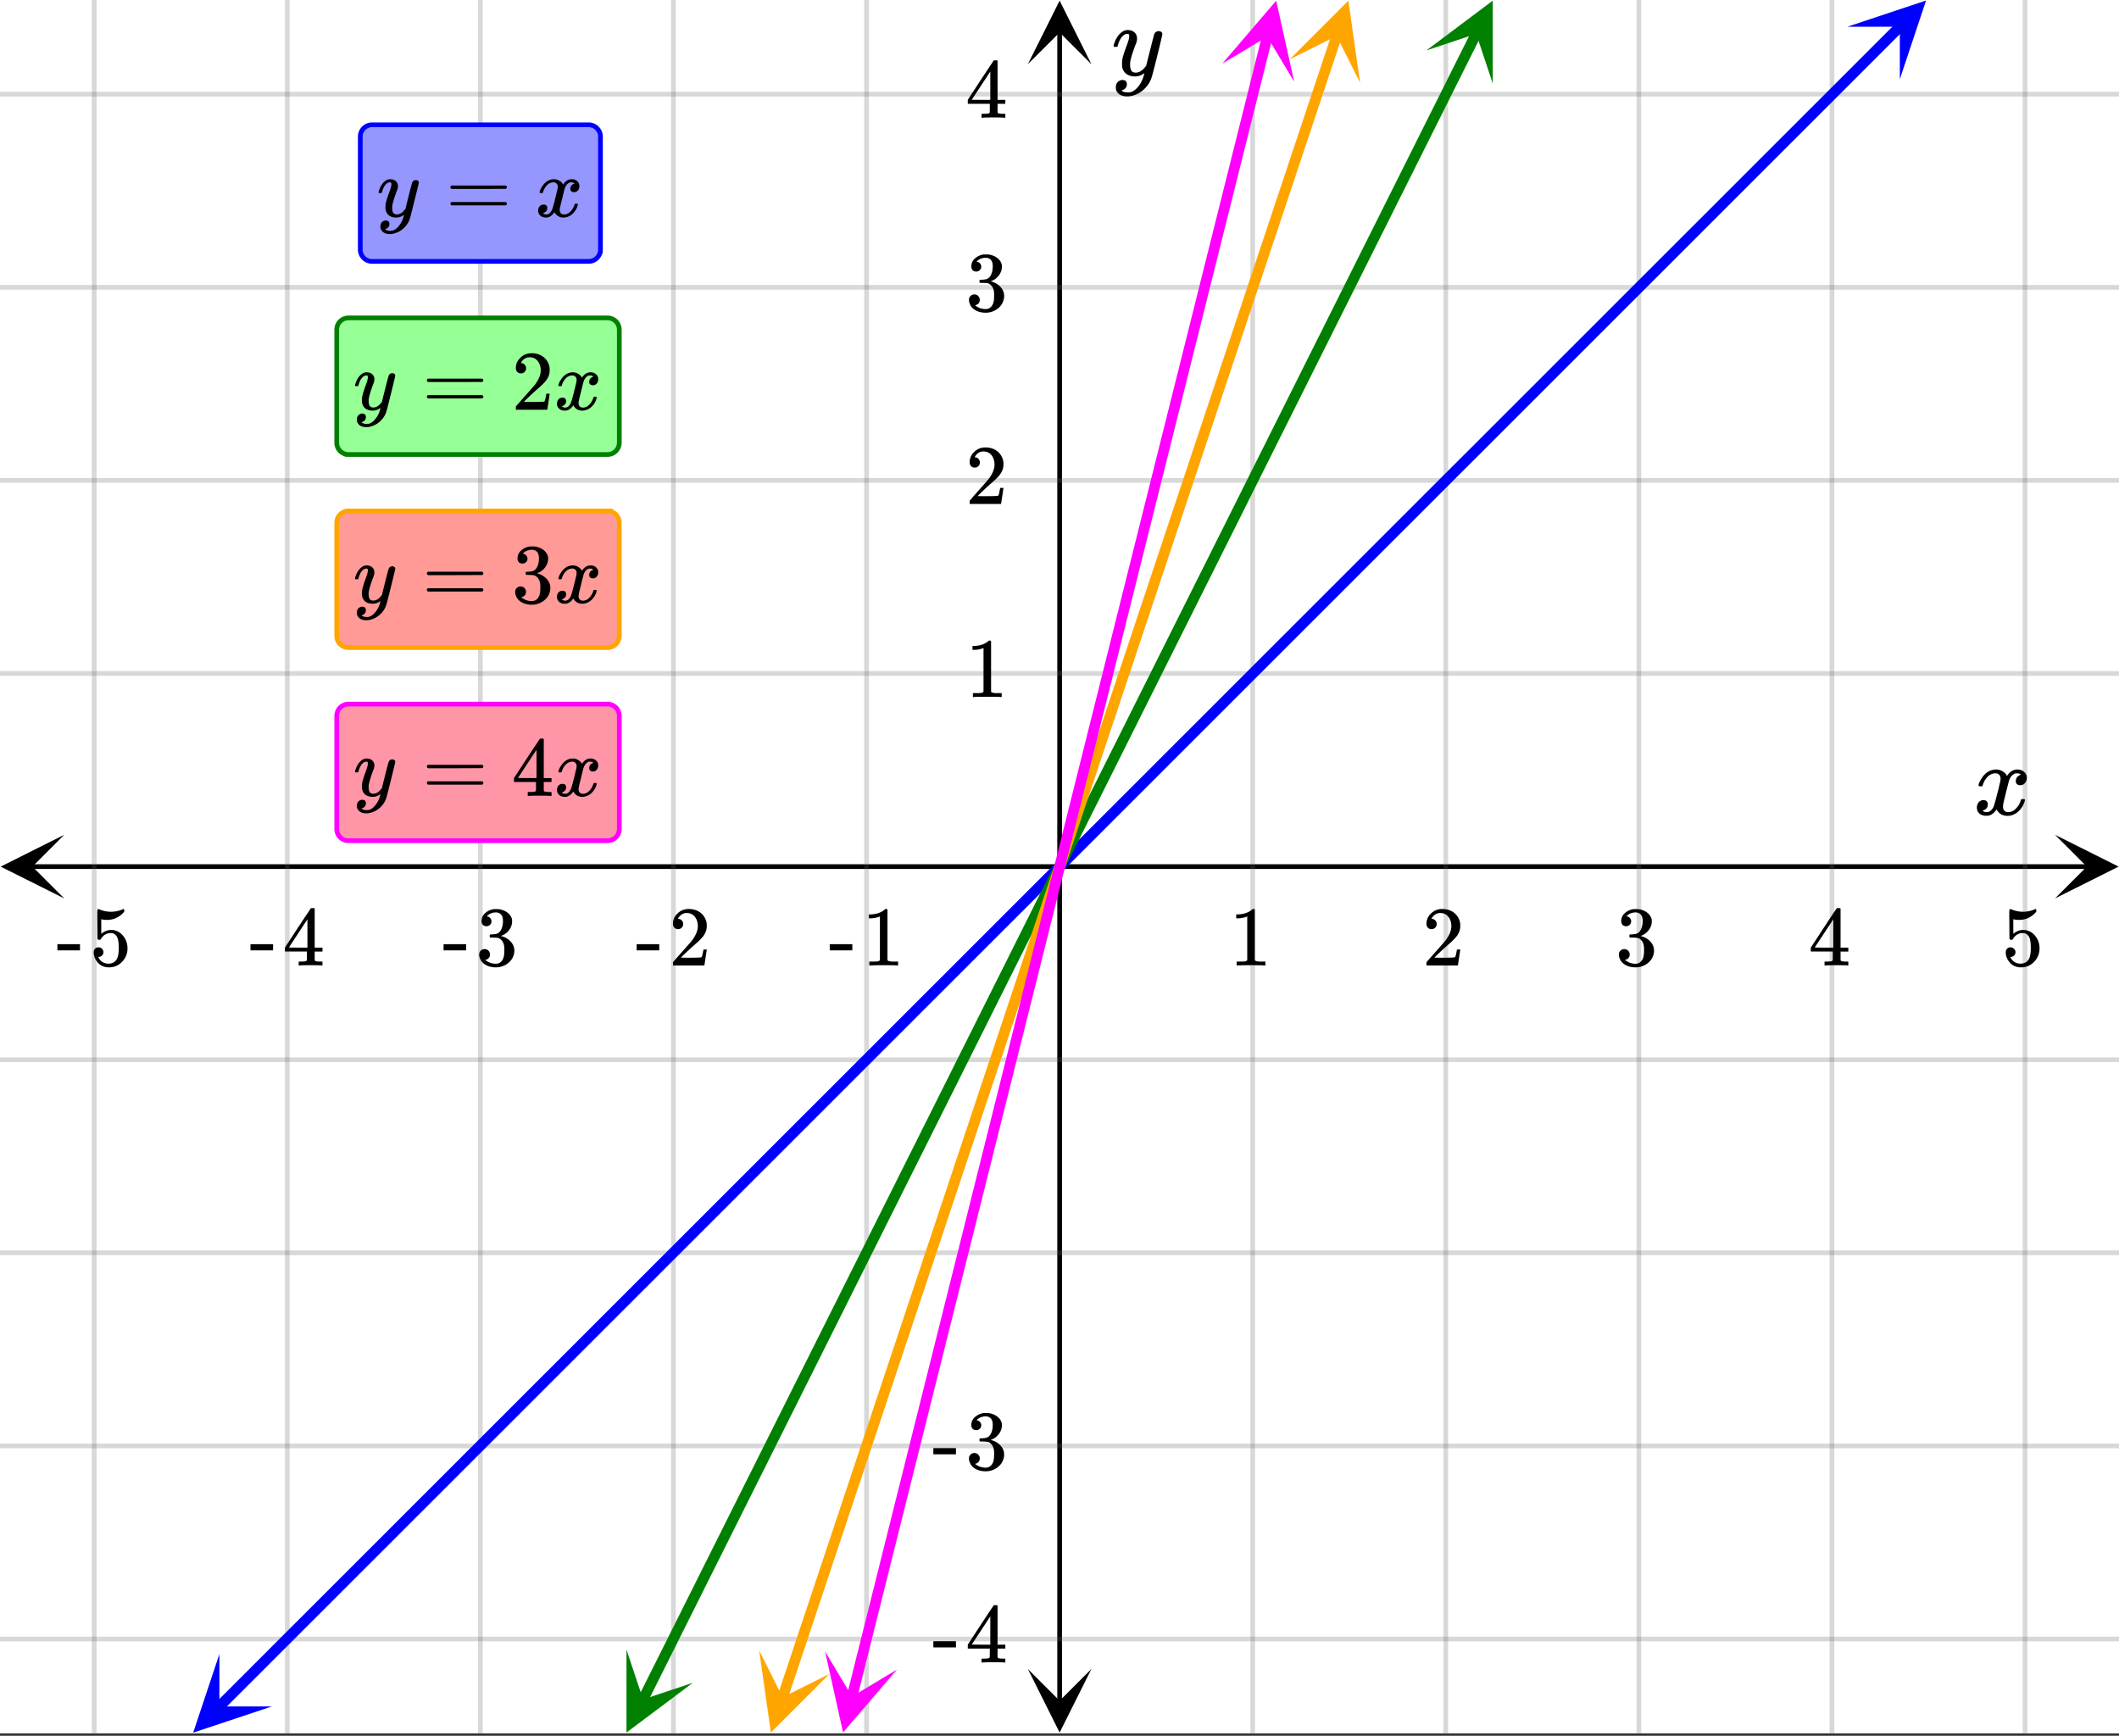 <svg xmlns="http://www.w3.org/2000/svg" xmlns:xlink="http://www.w3.org/1999/xlink" width="449.28" height="368" viewBox="0 0 336.96 276"><rect x="0" y="0" width="336.96" height="276" fill="#333333" stroke="none"/><defs><symbol overflow="visible" id="x"><path d="M.953-4.531c-.074-.063-.11-.125-.11-.188.04-.289.212-.664.516-1.125.508-.77 1.149-1.21 1.922-1.328.145-.02.258-.031.344-.031.375 0 .723.101 1.047.297.32.187.55.43.687.718a3.71 3.71 0 0 0 .266-.343c.406-.446.867-.672 1.39-.672.446 0 .805.133 1.079.39.281.25.422.56.422.922 0 .336-.102.618-.297.844a.916.916 0 0 1-.75.344c-.211 0-.383-.055-.516-.172a.636.636 0 0 1-.187-.469c0-.5.27-.843.812-1.031a.921.921 0 0 0-.172-.125c-.105-.063-.261-.094-.468-.094-.149 0-.25.012-.313.032-.418.18-.727.539-.922 1.078-.031.093-.187.703-.469 1.828-.28 1.125-.433 1.758-.453 1.89a2.74 2.74 0 0 0-.047.5c0 .262.07.47.22.625.155.149.359.22.609.22.457 0 .867-.192 1.234-.579.375-.383.625-.813.75-1.281.039-.114.078-.176.11-.188.03-.02.113-.031.25-.031.206 0 .312.047.312.14 0 .012-.012.07-.031.172-.188.68-.57 1.266-1.141 1.766-.512.399-1.047.594-1.61.594-.761 0-1.34-.336-1.734-1.016-.312.492-.715.813-1.203.969-.105.02-.246.031-.422.031C1.441.156.992-.062.734-.5a1.316 1.316 0 0 1-.156-.656c0-.32.094-.598.281-.828a.95.95 0 0 1 .75-.344c.47 0 .704.23.704.687 0 .399-.188.688-.563.875l-.094.047-.078.031a.123.123 0 0 1-.047.016l-.047.016c0 .031.082.086.25.156.125.055.266.078.422.078.383 0 .723-.242 1.016-.734.113-.196.32-.907.625-2.125.07-.25.144-.524.219-.828.07-.301.125-.536.156-.704.039-.164.066-.265.078-.296.063-.29.094-.5.094-.625 0-.27-.074-.477-.219-.625-.137-.157-.328-.235-.578-.235-.492 0-.918.188-1.281.563a3.171 3.171 0 0 0-.75 1.297c-.024.105-.047.168-.079.187-.023.012-.109.016-.265.016zm0 0"/></symbol><symbol overflow="visible" id="E"><path d="M7.531-7.031c.157 0 .285.043.39.125a.41.41 0 0 1 .173.343c0 .137-.266 1.278-.797 3.422-.531 2.137-.84 3.305-.922 3.516a4.073 4.073 0 0 1-.844 1.469 4.38 4.38 0 0 1-1.343 1.078c-.586.281-1.133.422-1.641.422-.824 0-1.387-.262-1.688-.781-.105-.157-.156-.376-.156-.657 0-.367.102-.652.313-.86.226-.21.468-.312.718-.312.477 0 .72.227.72.688 0 .394-.196.687-.579.875-.023.008-.047.02-.078.031-.031.02-.059.035-.078.047-.024.008-.043.016-.063.016l-.047.03c.032.063.145.13.344.204.176.063.352.094.531.094h.125c.188 0 .329-.012.422-.031.414-.118.805-.391 1.172-.829.375-.437.66-.96.86-1.562.113-.363.171-.578.171-.64 0-.009-.011-.005-.03.015a.546.546 0 0 0-.095.062c-.406.29-.855.438-1.343.438-.555 0-1.012-.133-1.375-.39-.356-.259-.586-.634-.688-1.126a4.332 4.332 0 0 1-.016-.5c0-.258.008-.46.032-.61.07-.456.32-1.253.75-2.39.238-.644.36-1.093.36-1.343A.756.756 0 0 0 2.78-6.5c-.031-.063-.094-.094-.187-.094h-.078c-.25 0-.493.117-.72.344-.355.355-.62.875-.796 1.563 0 .011-.008.03-.016.062a.22.22 0 0 1-.03.063l-.032.015C.91-4.535.89-4.53.859-4.53H.437c-.062-.063-.093-.11-.093-.14 0-.04.015-.118.047-.235.226-.758.57-1.352 1.03-1.782.364-.343.75-.515 1.157-.515.457 0 .82.125 1.094.375.27.25.406.594.406 1.031-.023.211-.039.324-.047.344 0 .074-.086.308-.25.703-.449 1.21-.715 2.094-.797 2.656a3.234 3.234 0 0 0-.015.375c0 .418.062.735.187.953.133.22.375.329.719.329.25 0 .484-.063.703-.188.227-.133.399-.266.516-.39.113-.126.258-.298.437-.516 0-.008.024-.117.078-.328.051-.22.13-.536.235-.954.101-.425.207-.832.312-1.218.407-1.625.63-2.477.672-2.563a.735.735 0 0 1 .703-.437zm0 0"/></symbol><symbol overflow="visible" id="y"><path d="M5.61 0c-.157-.031-.872-.047-2.141-.047C2.207-.047 1.5-.03 1.344 0h-.157v-.625h.344c.52 0 .86-.008 1.016-.031.07-.008.18-.067.328-.172v-6.969c-.023 0-.059.016-.11.047a4.134 4.134 0 0 1-1.39.25h-.25v-.625h.25c.758-.02 1.39-.188 1.89-.5a2.46 2.46 0 0 0 .422-.313c.008-.03.063-.046.157-.046a.36.36 0 0 1 .234.078v8.078c.133.137.43.203.89.203h.798V0zm0 0"/></symbol><symbol overflow="visible" id="z"><path d="M1.484-5.781c-.25 0-.449-.078-.593-.235a.872.872 0 0 1-.22-.609c0-.645.243-1.195.735-1.656a2.46 2.46 0 0 1 1.766-.703c.77 0 1.41.21 1.922.625.508.418.82.964.937 1.64.008.168.016.32.016.453 0 .524-.156 1.012-.469 1.47-.25.374-.758.89-1.516 1.546-.324.281-.777.695-1.359 1.234l-.781.766 1.016.016c1.414 0 2.164-.024 2.25-.079.039-.007.085-.101.14-.28.031-.095.094-.4.188-.923v-.03h.53v.03l-.374 2.47V0h-5v-.25c0-.188.008-.29.031-.313.008-.007.383-.437 1.125-1.28.977-1.095 1.61-1.813 1.89-2.157.602-.82.907-1.57.907-2.25 0-.594-.156-1.086-.469-1.484-.312-.407-.746-.61-1.297-.61-.523 0-.945.235-1.265.703-.024.032-.047.079-.078.141a.274.274 0 0 0-.047.078c0 .012.02.016.062.016a.68.68 0 0 1 .547.25.801.801 0 0 1 .219.562c0 .23-.078.422-.235.578a.76.76 0 0 1-.578.235zm0 0"/></symbol><symbol overflow="visible" id="A"><path d="M1.719-6.25c-.25 0-.446-.07-.578-.219a.863.863 0 0 1-.204-.593c0-.508.196-.938.594-1.282a2.566 2.566 0 0 1 1.407-.625h.203c.312 0 .507.008.593.016.301.043.602.137.907.281.593.305.968.727 1.125 1.266.02.093.03.218.03.375 0 .523-.167.996-.5 1.422-.323.418-.73.714-1.218.89-.055.024-.055.04 0 .047.008 0 .05.012.125.031.55.157 1.016.446 1.39.86.376.418.563.89.563 1.422 0 .367-.086.718-.25 1.062-.218.461-.574.84-1.062 1.14-.492.302-1.04.454-1.64.454-.595 0-1.122-.125-1.579-.375-.46-.25-.766-.586-.922-1.016a1.45 1.45 0 0 1-.14-.656c0-.25.082-.453.25-.61a.831.831 0 0 1 .609-.25c.25 0 .453.087.61.25.163.169.25.372.25.61 0 .21-.063.39-.188.547a.768.768 0 0 1-.469.281l-.094.031c.489.407 1.047.61 1.672.61.5 0 .875-.239 1.125-.719.156-.29.234-.742.234-1.36v-.265c0-.852-.292-1.426-.875-1.719-.124-.05-.398-.082-.812-.093l-.563-.016-.046-.031c-.024-.02-.032-.086-.032-.204 0-.113.008-.18.032-.203.03-.03.054-.046.078-.046.25 0 .508-.02.781-.063.395-.05.695-.27.906-.656.207-.395.313-.867.313-1.422 0-.582-.157-.973-.469-1.172a1.131 1.131 0 0 0-.64-.188c-.45 0-.844.122-1.188.36l-.125.094a.671.671 0 0 0-.094.109l-.047.047a.88.88 0 0 0 .094.031c.176.024.328.11.453.266.125.148.188.32.188.515a.715.715 0 0 1-.235.547.76.76 0 0 1-.562.219zm0 0"/></symbol><symbol overflow="visible" id="B"><path d="M6.234 0c-.125-.031-.71-.047-1.75-.047-1.074 0-1.671.016-1.796.047h-.126v-.625h.422c.383-.008.618-.031.704-.063a.286.286 0 0 0 .171-.14c.008-.008.016-.25.016-.719v-.672h-3.5v-.625l2.031-3.11A431.58 431.58 0 0 1 4.5-9.108c.02-.008.113-.016.281-.016h.25l.078.078v6.203h1.235v.625H5.109V-.89a.25.25 0 0 0 .079.157c.07.062.328.101.765.109h.39V0zm-2.28-2.844v-4.5L1-2.859l1.469.015zm0 0"/></symbol><symbol overflow="visible" id="C"><path d="M1.438-2.89a.72.72 0 0 1 .546.234.72.72 0 0 1 .235.547c0 .21-.078.386-.235.53a.73.73 0 0 1-.515.22h-.094l.047.062c.133.293.336.531.61.719.28.187.609.281.984.281.644 0 1.101-.27 1.375-.812.175-.332.265-.907.265-1.72 0-.925-.125-1.55-.375-1.874-.23-.3-.515-.453-.86-.453-.698 0-1.23.308-1.593.922a.312.312 0 0 1-.094.125.761.761 0 0 1-.203.015c-.148 0-.23-.031-.25-.093-.023-.032-.031-.817-.031-2.36 0-.258-.008-.57-.016-.937v-.72c0-.5.032-.75.094-.75a.047.047 0 0 1 .047-.03l.25.078a4.646 4.646 0 0 0 3.625-.016.402.402 0 0 1 .172-.062c.07 0 .11.086.11.25v.171C4.8-7.686 3.878-7.25 2.765-7.25c-.282 0-.532-.023-.75-.078l-.141-.031v2.312c.508-.406 1.035-.61 1.578-.61.164 0 .348.024.547.063.602.157 1.094.5 1.469 1.032.383.523.578 1.14.578 1.859 0 .812-.29 1.515-.86 2.11-.562.593-1.261.89-2.093.89C2.52.297 2.035.14 1.64-.172a1.618 1.618 0 0 1-.438-.453C.93-.945.758-1.348.687-1.828c0-.02-.007-.055-.015-.11v-.14c0-.25.07-.445.219-.594a.745.745 0 0 1 .546-.219zm0 0"/></symbol><symbol overflow="visible" id="D"><path d="M.14-2.406v-.985h3.594v.985zm0 0"/></symbol><symbol overflow="visible" id="G"><path d="M.75-4.672c0-.125.063-.219.188-.281H9.53c.133.062.203.156.203.281 0 .094-.062.18-.187.25l-4.281.016H.969C.82-4.457.75-4.546.75-4.672zm0 2.61c0-.133.07-.223.219-.266h8.578a.249.249 0 0 0 .062.047l.063.047c.02.011.035.039.047.078.008.031.015.062.015.094 0 .117-.07.203-.203.265H.937C.813-1.859.75-1.945.75-2.063zm0 0"/></symbol><symbol overflow="visible" id="F"><path d="M6.234-5.813c.125 0 .227.04.313.11.094.062.14.152.14.266 0 .117-.226 1.058-.671 2.828C5.578-.836 5.328.133 5.266.312a3.459 3.459 0 0 1-.688 1.22 3.641 3.641 0 0 1-1.11.874c-.491.239-.945.36-1.359.36-.687 0-1.152-.22-1.39-.657-.094-.125-.14-.304-.14-.53 0-.306.085-.544.265-.72.187-.168.379-.25.578-.25.394 0 .594.188.594.563 0 .332-.157.578-.47.734a.298.298 0 0 1-.062.032.295.295 0 0 0-.078.03c-.011.009-.023.016-.031.016L1.328 2c.031.05.129.11.297.172.133.05.273.078.422.078h.11c.155 0 .273-.012.359-.031.332-.094.648-.324.953-.688A3.69 3.69 0 0 0 4.188.25c.093-.3.14-.477.14-.531 0-.008-.012-.004-.031.015a.358.358 0 0 1-.078.047c-.336.239-.703.36-1.11.36-.46 0-.84-.106-1.14-.313-.293-.219-.48-.531-.563-.937a2.932 2.932 0 0 1-.015-.407c0-.218.007-.382.03-.5.063-.394.266-1.054.61-1.984.196-.531.297-.898.297-1.11a.838.838 0 0 0-.031-.265c-.024-.05-.074-.078-.156-.078h-.063c-.21 0-.406.094-.594.281-.293.293-.511.727-.656 1.297 0 .012-.008.027-.015.047a.188.188 0 0 1-.032.047l-.015.015c-.012.012-.028.016-.047.016h-.36C.305-3.8.281-3.836.281-3.86a.97.97 0 0 1 .047-.203c.188-.625.469-1.113.844-1.468.3-.282.617-.422.953-.422.383 0 .688.105.906.312.227.2.344.485.344.86-.023.168-.04.261-.047.281 0 .055-.07.246-.203.578-.367 1-.586 1.735-.656 2.203a1.857 1.857 0 0 0-.016.297c0 .344.05.61.156.797.114.18.313.266.594.266.207 0 .406-.051.594-.157a1.84 1.84 0 0 0 .422-.328c.093-.101.21-.242.36-.422a32.833 32.833 0 0 1 .25-1.063c.093-.35.175-.687.25-1 .343-1.35.534-2.062.577-2.124a.592.592 0 0 1 .578-.36zm0 0"/></symbol><symbol overflow="visible" id="H"><path d="M.781-3.75C.727-3.8.703-3.848.703-3.89c.031-.25.172-.563.422-.938.414-.633.941-1.004 1.578-1.11.133-.007.235-.015.297-.015.313 0 .598.086.86.25.269.156.46.355.578.594.113-.157.187-.25.218-.282.332-.375.711-.562 1.14-.562.364 0 .661.105.891.312.227.211.344.465.344.766 0 .281-.078.516-.234.703a.776.776 0 0 1-.625.281.64.64 0 0 1-.422-.14.521.521 0 0 1-.156-.39c0-.415.222-.696.672-.845a.58.58 0 0 0-.141-.093.705.705 0 0 0-.39-.094.91.91 0 0 0-.266.031c-.336.149-.586.445-.75.89-.032.075-.164.579-.39 1.516-.231.93-.356 1.45-.376 1.563a1.827 1.827 0 0 0-.047.406c0 .211.063.383.188.516.125.125.289.187.5.187.383 0 .726-.16 1.031-.484.3-.32.508-.676.625-1.063.02-.082.04-.129.063-.14.03-.02.109-.031.234-.031.164 0 .25.039.25.109 0 .012-.012.058-.031.14-.149.563-.461 1.055-.938 1.47-.43.323-.875.484-1.344.484-.625 0-1.101-.282-1.421-.844-.262.406-.594.68-1 .812-.086.02-.2.032-.344.032-.524 0-.89-.188-1.11-.563a.953.953 0 0 1-.14-.531c0-.27.078-.5.234-.688a.798.798 0 0 1 .625-.28c.395 0 .594.187.594.562 0 .336-.164.574-.484.718a.359.359 0 0 1-.063.047l-.078.031c-.012.012-.024.016-.031.016h-.032c0 .031.063.074.188.125a.817.817 0 0 0 .36.078c.32 0 .597-.203.827-.61.102-.163.282-.75.532-1.75.05-.206.109-.437.171-.687.063-.257.11-.457.141-.593.031-.133.05-.211.063-.235a2.86 2.86 0 0 0 .078-.531.678.678 0 0 0-.188-.5.613.613 0 0 0-.484-.203c-.406 0-.762.156-1.063.469a2.562 2.562 0 0 0-.609 1.078c-.012.074-.031.12-.063.14a.752.752 0 0 1-.218.016zm0 0"/></symbol><clipPath id="a"><path d="M0 0h336.96v275.59H0zm0 0"/></clipPath><clipPath id="b"><path d="M.102 132.742H11V143H.102zm0 0"/></clipPath><clipPath id="c"><path d="M326.79 132.742h10.17V143h-10.17zm0 0"/></clipPath><clipPath id="d"><path d="M14 0h309v275.59H14zm0 0"/></clipPath><clipPath id="e"><path d="M163.445 265H174v10.488h-10.555zm0 0"/></clipPath><clipPath id="f"><path d="M163.445 0H174v10.21h-10.555zm0 0"/></clipPath><clipPath id="g"><path d="M0 14h336.96v247H0zm0 0"/></clipPath><clipPath id="h"><path d="M30 263h14v12.59H30zm0 0"/></clipPath><clipPath id="i"><path d="M26.55 271.336l18.77-18.758 18.762 18.77-18.77 18.761zm0 0"/></clipPath><clipPath id="j"><path d="M293 0h14v13h-14zm0 0"/></clipPath><clipPath id="k"><path d="M293.77 4.25l18.77-18.762 18.76 18.77-18.769 18.762zm0 0"/></clipPath><clipPath id="l"><path d="M99 262h12v13.59H99zm0 0"/></clipPath><clipPath id="m"><path d="M94.344 272.848l11.875-23.735 23.734 11.875-11.871 23.735zm0 0"/></clipPath><clipPath id="n"><path d="M226 0h12v14h-12zm0 0"/></clipPath><clipPath id="o"><path d="M226.828 8.012l11.875-23.735 23.734 11.875-11.875 23.735zm0 0"/></clipPath><clipPath id="p"><path d="M120 262h12v13.59h-12zm0 0"/></clipPath><clipPath id="q"><path d="M116.988 273.617l8.395-25.176 25.176 8.395-8.395 25.176zm0 0"/></clipPath><clipPath id="r"><path d="M205 0h12v14h-12zm0 0"/></clipPath><clipPath id="s"><path d="M205.094 9.434l8.394-25.176 25.176 8.394-8.398 25.176zm0 0"/></clipPath><clipPath id="t"><path d="M131 262h12v13.59h-12zm0 0"/></clipPath><clipPath id="u"><path d="M128.34 274.047l6.441-25.746 25.746 6.441-6.441 25.746zm0 0"/></clipPath><clipPath id="v"><path d="M194 0h12v13h-12zm0 0"/></clipPath><clipPath id="w"><path d="M194.355 10.125l6.438-25.746 25.746 6.437-6.437 25.746zm0 0"/></clipPath></defs><g clip-path="url(#a)" fill="#fff"><path d="M0 0h337v275.59H0zm0 0"/><path d="M0 0h337v275.59H0zm0 0"/></g><path d="M5.055 137.797h326.89" fill="none" stroke="#000" stroke-width=".749"/><g clip-path="url(#b)"><path d="M10.21 132.742L.103 137.797l10.109 5.055-5.055-5.055zm0 0"/></g><g clip-path="url(#c)"><path d="M326.79 132.742l10.108 5.055-10.109 5.055 5.055-5.055zm0 0"/></g><g clip-path="url(#d)"><path d="M199.203 0v275.59M229.91 0v275.59M260.613 0v275.59M291.316 0v275.59M322.023 0v275.59M137.797 0v275.59M107.09 0v275.59M76.387 0v275.59M45.684 0v275.59M14.977 0v275.59" fill="none" stroke-linecap="round" stroke-linejoin="round" stroke="#666" stroke-opacity=".251" stroke-width=".749"/></g><path d="M168.5 270.535V5.055" fill="none" stroke="#000" stroke-width=".749"/><g clip-path="url(#e)"><path d="M163.445 265.379l5.055 10.11 5.055-10.11-5.055 5.055zm0 0"/></g><g clip-path="url(#f)"><path d="M163.445 10.21L168.5.103l5.055 10.109-5.055-5.055zm0 0"/></g><g clip-path="url(#g)"><path d="M0 107.09h337M0 76.387h337M0 45.684h337M0 14.977h337M0 168.5h337M0 199.203h337M0 229.91h337M0 260.613h337" fill="none" stroke-linecap="round" stroke-linejoin="round" stroke="#666" stroke-opacity=".251" stroke-width=".749"/></g><path d="M34.805 271.422l1.797-1.793 1.793-1.793 1.796-1.793 1.793-1.793 1.793-1.797 1.797-1.793 1.793-1.793 1.797-1.793 1.793-1.793 1.797-1.793 1.793-1.797 1.793-1.793 1.797-1.792 1.793-1.793 1.797-1.793 1.793-1.797 1.793-1.793 1.796-1.793 1.793-1.793 1.797-1.793 1.793-1.793 1.793-1.797 1.797-1.793 1.793-1.793 1.797-1.793 7.176-7.176 1.797-1.793 7.175-7.175 1.797-1.793 3.586-3.586 1.797-1.793 1.793-1.797 1.797-1.793 3.586-3.586 1.797-1.793 7.175-7.176 1.797-1.793 7.176-7.176 1.797-1.793 1.793-1.793 1.797-1.793 1.793-1.796 1.793-1.793 1.797-1.793 1.793-1.793 1.796-1.793 1.793-1.793 1.793-1.797 1.797-1.793 1.793-1.793 1.797-1.793 1.793-1.793 1.793-1.797 1.797-1.793 1.793-1.793 1.797-1.793 7.176-7.176 1.796-1.793 1.793-1.793 1.797-1.792 1.793-1.793 1.793-1.797 1.797-1.793 1.793-1.793 1.797-1.793 1.793-1.793 1.793-1.797 1.797-1.793 1.793-1.793 1.797-1.793 7.175-7.176 1.797-1.793 3.586-3.586 1.797-1.793 1.793-1.797 1.797-1.792 3.586-3.586 1.797-1.793 1.793-1.797 1.797-1.793 3.586-3.586 1.796-1.793 7.176-7.176 1.797-1.793L234 72.328l1.797-1.793 1.793-1.797 1.793-1.793 1.797-1.793 1.793-1.793 1.797-1.793 1.793-1.796 1.793-1.793 1.796-1.793 1.793-1.793 1.797-1.793 1.793-1.793 1.793-1.797 1.797-1.793 1.793-1.793 1.797-1.793 7.176-7.176 1.797-1.793 3.585-3.586 1.797-1.793 1.793-1.797 1.797-1.793 3.586-3.586 1.797-1.792 1.793-1.797 1.797-1.793 1.793-1.793 1.797-1.793 7.175-7.176 1.797-1.793" fill="none" stroke-width="1.685" stroke-linecap="round" stroke-linejoin="round" stroke="#00f"/><g clip-path="url(#h)"><g clip-path="url(#i)"><path d="M34.89 263l-4.171 12.508 12.511-4.168h-8.34zm0 0" fill="#00f"/></g></g><g clip-path="url(#j)"><g clip-path="url(#k)"><path d="M293.77 4.25L306.28.082l-4.172 12.512V4.25zm0 0" fill="#00f"/></g></g><path d="M102.207 270.32l.887-1.78.89-1.778.891-1.781 1.781-3.555.887-1.781 1.781-3.555.89-1.781.891-1.778.887-1.781 1.781-3.555.891-1.78.89-1.778.887-1.778.891-1.78.89-1.778.891-1.781 1.782-3.555.886-1.781.89-1.778.892-1.781 1.78-3.555.887-1.78 1.782-3.556.89-1.78.891-1.778.887-1.781 1.781-3.555.89-1.781.891-1.778.887-1.781 1.781-3.555.89-1.78.891-1.778.887-1.778.89-1.78.891-1.778.891-1.781.89-1.778.887-1.777.891-1.781 1.781-3.555.89-1.781.888-1.778.89-1.78 1.781-3.556.891-1.78.887-1.778.89-1.781 1.782-3.555.89-1.781.887-1.778.89-1.777.891-1.781.89-1.778.892-1.78.886-1.778.89-1.778.891-1.78.891-1.778.89-1.781.887-1.778.891-1.777.89-1.781 1.782-3.555.89-1.781.887-1.778.89-1.78 1.782-3.556.89-1.78.888-1.778.89-1.778.89-1.78.891-1.778.891-1.781.887-1.778.89-1.777.891-1.781.89-1.778.891-1.78.887-1.778.89-1.778.891-1.78 1.781-3.556.887-1.78.89-1.778.891-1.781 1.782-3.555.886-1.781 1.782-3.555.89-1.781.89-1.778.888-1.78 1.78-3.556.892-1.78.89-1.778.887-1.781 1.781-3.555.89-1.781.891-1.778.887-1.777.89-1.781.891-1.778.89-1.78.892-1.778.886-1.778.89-1.78.892-1.778.89-1.781.89-1.778.888-1.777.89-1.781 1.781-3.555.891-1.781.89-1.778.887-1.78 1.782-3.556.89-1.78.89-1.778.888-1.777.89-1.782.89-1.777.891-1.781.891-1.778.887-1.777.89-1.781.891-1.778.89-1.78.891-1.778.887-1.778" fill="none" stroke-width="1.685" stroke-linecap="round" stroke-linejoin="round" stroke="green"/><g clip-path="url(#l)"><g clip-path="url(#m)"><path d="M99.621 262.3v13.188l10.55-7.91-7.913 2.637zm0 0" fill="green"/></g></g><g clip-path="url(#n)"><g clip-path="url(#o)"><path d="M226.828 8.012l10.55-7.91v13.187l-2.636-7.91zm0 0" fill="green"/></g></g><path d="M124.41 270l.594-1.777.59-1.774.594-1.773.59-1.774.593-1.777.59-1.773.594-1.774.59-1.777.593-1.774.59-1.773.594-1.773.59-1.778.593-1.773.59-1.774.594-1.773.59-1.777.594-1.774.59-1.773.593-1.778.59-1.773.594-1.774.59-1.773.593-1.777.59-1.774.594-1.773.59-1.778.594-1.773.59-1.773.593-1.774.59-1.777.594-1.774.59-1.773.593-1.777.59-1.774.594-1.773.59-1.774.594-1.777.59-1.774.593-1.773.59-1.777.594-1.774.59-1.773.593-1.774.59-1.777.594-1.773.59-1.774.594-1.777.59-1.774.593-1.773.59-1.774.594-1.777.59-1.773.593-1.774.59-1.777.594-1.774.59-1.773.594-1.773.59-1.778.593-1.773.59-1.774.594-1.777.59-1.773.593-1.774.59-1.773.594-1.778.59-1.773.594-1.774.59-1.773.593-1.777.59-1.774.594-1.773.59-1.778.593-1.773.59-1.773.594-1.774.59-1.777.593-1.774.59-1.773.594-1.777.59-1.774.594-1.773.59-1.774.593-1.777.59-1.773.594-1.774.59-1.777.593-1.774.59-1.773.594-1.774.59-1.777.594-1.773.59-1.774.593-1.777.59-1.774.594-1.773.59-1.773.593-1.778.59-1.773.594-1.774.59-1.777.594-1.773.59-1.774.593-1.773.59-1.778.594-1.773.59-1.774.593-1.777.59-1.773.594-1.774.59-1.773.594-1.778.59-1.773.593-1.773.59-1.778.594-1.773.59-1.774.593-1.773.59-1.777.594-1.774.59-1.773.594-1.774.59-1.777.593-1.774.59-1.773.594-1.777.59-1.774.593-1.773.59-1.774.594-1.777.59-1.773.594-1.774.59-1.777.593-1.774.59-1.773.594-1.773.59-1.778.593-1.773.59-1.774.594-1.777.59-1.773.594-1.774.59-1.773.593-1.778.59-1.773.594-1.774.59-1.777.593-1.773.59-1.774.594-1.773" fill="none" stroke-width="1.685" stroke-linecap="round" stroke-linejoin="round" stroke="orange"/><g clip-path="url(#p)"><g clip-path="url(#q)"><path d="M120.719 262.426l1.863 13.054 9.324-9.32-7.457 3.727zm0 0" fill="orange"/></g></g><g clip-path="url(#r)"><g clip-path="url(#s)"><path d="M205.094 9.434l9.324-9.325 1.863 13.055-3.73-7.46zm0 0" fill="orange"/></g></g><path d="M135.465 269.871l.441-1.77.446-1.773.441-1.773.445-1.774.442-1.773.89-3.547.442-1.77.445-1.773.441-1.773.446-1.774.441-1.773.445-1.774.442-1.773.445-1.77.442-1.773.445-1.774.441-1.773.446-1.773.441-1.774.445-1.77.442-1.773.445-1.773.441-1.774.446-1.773.441-1.774.446-1.773.44-1.77.446-1.773.442-1.773.445-1.774.441-1.773.446-1.774.445-1.77.441-1.773.446-1.773.441-1.774.445-1.773.442-1.773.445-1.774.442-1.77.445-1.773.441-1.773.446-1.774.441-1.773.445-1.774.442-1.773.445-1.77.441-1.773.446-1.773.441-1.774.445-1.773.442-1.774.445-1.77.442-1.773.445-1.773.441-1.774.446-1.773.441-1.774.445-1.773.446-1.77.441-1.773.445-1.773.442-1.774.445-1.773.441-1.774.446-1.77.441-1.773.446-1.773.44-1.774.446-1.773.442-1.773.445-1.774.441-1.77.446-1.773.441-1.773.445-1.774.442-1.773.445-1.774.442-1.773.445-1.77.441-1.773.446-1.773.441-1.774.445-1.773.442-1.774.445-1.77.441-1.773.891-3.547.441-1.773.446-1.773.441-1.774.445-1.77.442-1.773.445-1.773.442-1.774.445-1.773.441-1.774.446-1.77.441-1.773.445-1.773.442-1.773.445-1.774.441-1.773.446-1.774.441-1.77.446-1.773.44-1.773.446-1.774.442-1.773.445-1.773.441-1.774.446-1.77.441-1.773.89-3.547.442-1.773.445-1.774.442-1.77.445-1.773.442-1.773.445-1.773.441-1.774.446-1.773.441-1.774.445-1.77.442-1.773.445-1.773.441-1.774.446-1.773.441-1.774.445-1.77.442-1.772.445-1.774.442-1.773.445-1.774.441-1.773.446-1.774.441-1.77.445-1.773.442-1.773.89-3.547.442-1.773.445-1.77.441-1.773.446-1.774.441-1.773" fill="none" stroke-width="1.685" stroke-linecap="round" stroke-linejoin="round" stroke="#f0f"/><g clip-path="url(#t)"><g clip-path="url(#u)"><path d="M131.203 262.605l2.86 12.875 8.582-10.011-7.153 4.289zm0 0" fill="#f0f"/></g></g><g clip-path="url(#v)"><g clip-path="url(#w)"><path d="M194.355 10.125L202.938.113l2.859 12.871-4.29-7.152zm0 0" fill="#f0f"/></g></g><use xlink:href="#x" x="313.784" y="129.558"/><use xlink:href="#y" x="195.46" y="153.522"/><use xlink:href="#z" x="226.164" y="153.522"/><use xlink:href="#A" x="256.869" y="153.522"/><use xlink:href="#B" x="287.573" y="153.522"/><use xlink:href="#C" x="318.278" y="153.522"/><use xlink:href="#D" x="131.804" y="153.522"/><use xlink:href="#y" x="137.047" y="153.522"/><use xlink:href="#D" x="101.1" y="153.522"/><use xlink:href="#z" x="106.342" y="153.522"/><use xlink:href="#D" x="70.396" y="153.522"/><use xlink:href="#A" x="75.638" y="153.522"/><use xlink:href="#D" x="39.691" y="153.522"/><use xlink:href="#B" x="44.933" y="153.522"/><use xlink:href="#D" x="8.987" y="153.522"/><use xlink:href="#C" x="14.229" y="153.522"/><use xlink:href="#E" x="176.738" y="11.982"/><use xlink:href="#y" x="153.522" y="110.836"/><use xlink:href="#z" x="153.522" y="80.131"/><use xlink:href="#A" x="153.522" y="49.427"/><use xlink:href="#B" x="153.522" y="18.722"/><use xlink:href="#D" x="148.28" y="233.653"/><use xlink:href="#A" x="153.522" y="233.653"/><use xlink:href="#D" x="148.28" y="264.358"/><use xlink:href="#B" x="153.522" y="264.358"/><path d="M57.29 39.691V21.72a1.856 1.856 0 0 1 .55-1.324c.176-.176.375-.313.605-.407.23-.093.47-.144.72-.144h34.444a1.889 1.889 0 0 1 1.325.55c.175.176.312.38.406.606.098.23.144.469.144.719V39.69c0 .247-.046.489-.144.715a1.876 1.876 0 0 1-1.012 1.016c-.23.094-.469.14-.719.14H59.164c-.25 0-.488-.046-.719-.14a1.876 1.876 0 0 1-1.011-1.016 1.799 1.799 0 0 1-.145-.715zm0 0" fill="#9696ff" stroke="#00f" stroke-width=".749"/><use xlink:href="#F" x="59.911" y="34.449"/><use xlink:href="#G" x="70.875" y="34.449"/><use xlink:href="#H" x="85.104" y="34.449"/><path d="M53.547 70.395V52.422a1.866 1.866 0 0 1 1.871-1.871h41.187c.25 0 .489.047.72.14.226.098.429.23.605.407.175.175.312.379.406.609.094.227.144.469.144.715v17.973a1.889 1.889 0 0 1-.55 1.324 1.889 1.889 0 0 1-1.324.55H55.417c-.25 0-.488-.05-.715-.144a1.832 1.832 0 0 1-.61-.406 1.856 1.856 0 0 1-.546-1.324zm0 0" fill="#96ff96" stroke="green" stroke-width=".749"/><use xlink:href="#F" x="56.167" y="65.153"/><use xlink:href="#G" x="67.131" y="65.153"/><use xlink:href="#z" x="81.36" y="65.153"/><use xlink:href="#H" x="88.1" y="65.153"/><path d="M53.547 101.102V83.125c0-.246.047-.484.14-.715.094-.23.231-.433.407-.605.176-.176.379-.313.61-.407.226-.097.464-.144.714-.144h41.187a1.856 1.856 0 0 1 1.324.55 1.884 1.884 0 0 1 .55 1.32l.001 17.978a1.884 1.884 0 0 1-1.156 1.726c-.23.098-.469.145-.719.145H55.418c-.25 0-.488-.047-.715-.145a1.832 1.832 0 0 1-1.016-1.012 1.88 1.88 0 0 1-.14-.714zm0 0" fill="#ff9a96" stroke="orange" stroke-width=".749"/><use xlink:href="#F" x="56.167" y="95.858"/><use xlink:href="#G" x="67.131" y="95.858"/><use xlink:href="#A" x="81.36" y="95.858"/><use xlink:href="#H" x="88.1" y="95.858"/><path d="M53.547 131.805v-17.973a1.856 1.856 0 0 1 .547-1.324c.176-.176.379-.313.61-.406.226-.094.464-.145.714-.145h41.187a1.889 1.889 0 0 1 1.325.55 1.889 1.889 0 0 1 .55 1.324v17.974c0 .246-.05.488-.144.715-.094.23-.23.433-.406.609a1.92 1.92 0 0 1-.606.406c-.23.094-.469.14-.719.14H55.418a1.851 1.851 0 0 1-1.324-.546 1.866 1.866 0 0 1-.547-1.324zm0 0" fill="#ff96a8" stroke="#f0f" stroke-width=".749"/><use xlink:href="#F" x="56.167" y="126.562"/><use xlink:href="#G" x="67.131" y="126.562"/><use xlink:href="#B" x="81.36" y="126.562"/><use xlink:href="#H" x="88.1" y="126.562"/></svg>